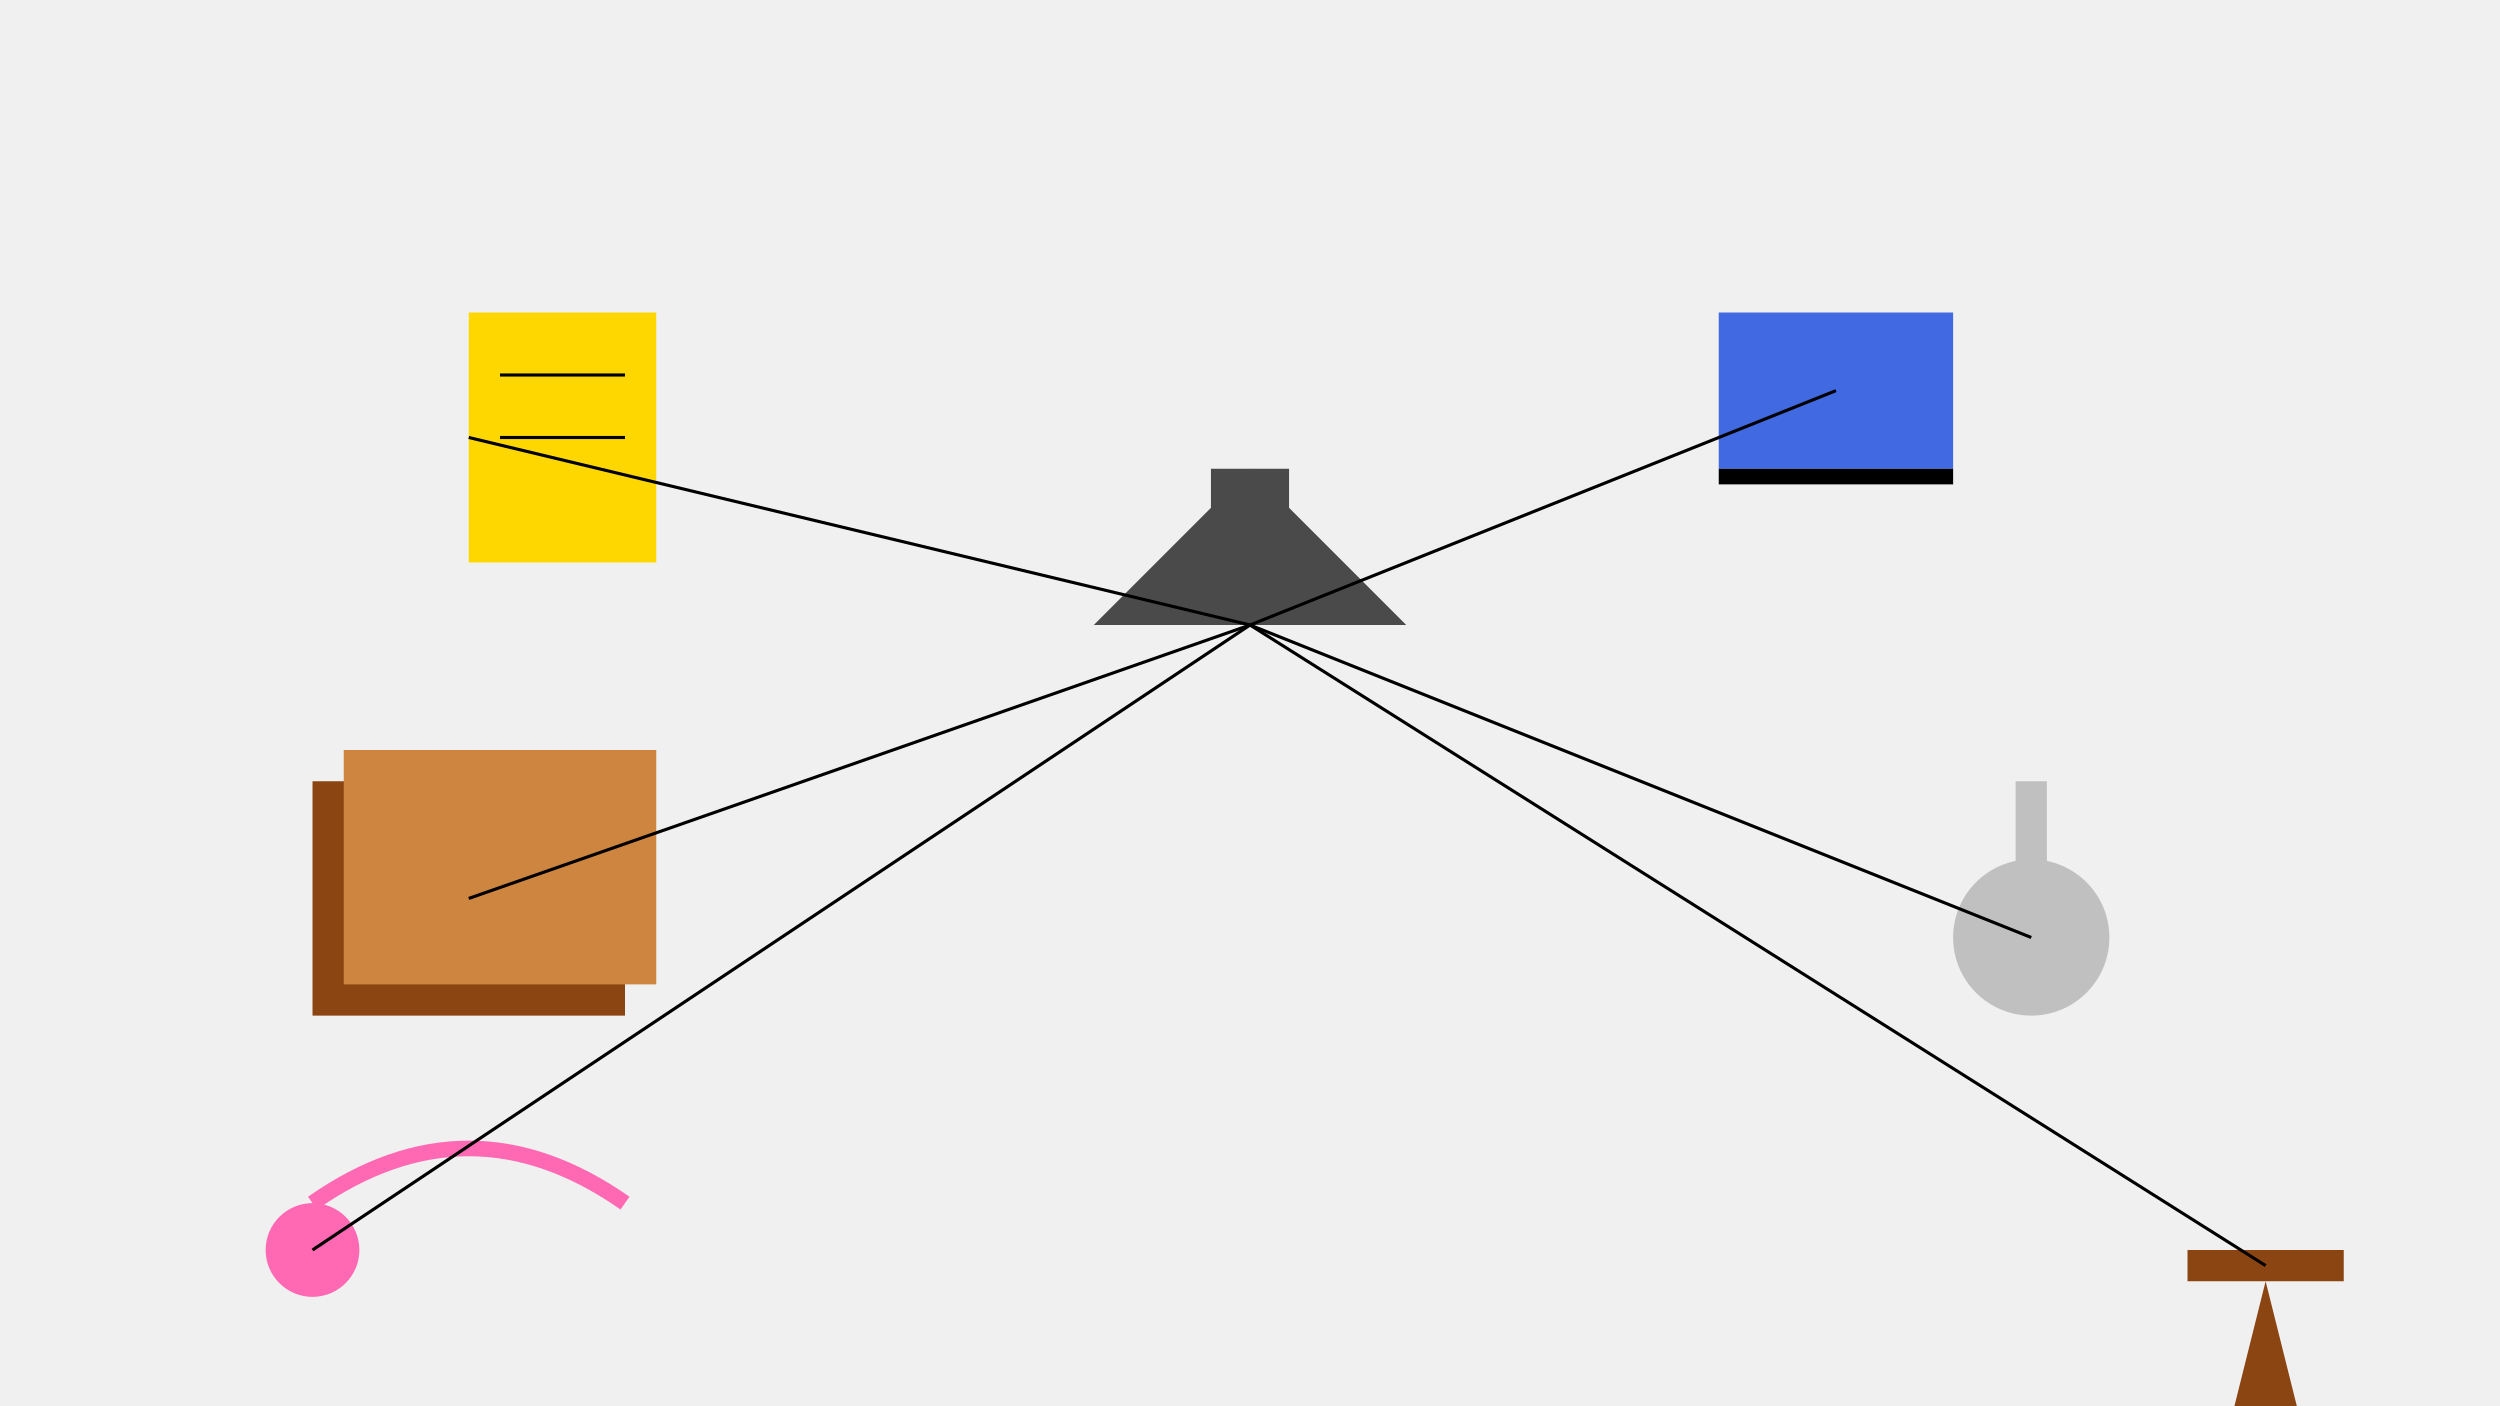 <svg xmlns="http://www.w3.org/2000/svg" viewBox="0 0 1600 900">
  <!-- Background -->
  <rect width="100%" height="100%" fill="#f0f0f0"/>
  
  <!-- Central element: Graduation cap -->
  <path d="M800 300 L700 400 L900 400 Z" fill="#4a4a4a"/>
  <rect x="775" y="300" width="50" height="100" fill="#4a4a4a"/>
  
  <!-- Surrounding elements -->
  <!-- Books representing knowledge -->
  <rect x="200" y="500" width="200" height="150" fill="#8b4513"/>
  <rect x="220" y="480" width="200" height="150" fill="#cd853f"/>
  
  <!-- Microscope for scientific research -->
  <circle cx="1300" cy="600" r="50" fill="#c0c0c0"/>
  <rect x="1290" y="500" width="20" height="100" fill="#c0c0c0"/>
  
  <!-- Computer for technical skills -->
  <rect x="1100" y="200" width="150" height="100" fill="#4169e1"/>
  <rect x="1100" y="300" width="150" height="10" fill="#000000"/>
  
  <!-- Certificate for qualifications -->
  <rect x="300" y="200" width="120" height="160" fill="#ffd700"/>
  <line x1="320" y1="240" x2="400" y2="240" stroke="#000000" stroke-width="2"/>
  <line x1="320" y1="280" x2="400" y2="280" stroke="#000000" stroke-width="2"/>
  
  <!-- Stethoscope for medical specialties -->
  <circle cx="200" cy="800" r="30" fill="#ff69b4"/>
  <path d="M200 770 Q300 700 400 770" fill="none" stroke="#ff69b4" stroke-width="10"/>
  
  <!-- Gavel for legal specialties -->
  <rect x="1400" y="800" width="100" height="20" fill="#8b4513"/>
  <path d="M1450 820 L1470 900 L1430 900 Z" fill="#8b4513"/>
  
  <!-- Connecting lines -->
  <line x1="800" y1="400" x2="300" y2="280" stroke="#000000" stroke-width="2"/>
  <line x1="800" y1="400" x2="1175" y2="250" stroke="#000000" stroke-width="2"/>
  <line x1="800" y1="400" x2="300" y2="575" stroke="#000000" stroke-width="2"/>
  <line x1="800" y1="400" x2="1300" y2="600" stroke="#000000" stroke-width="2"/>
  <line x1="800" y1="400" x2="200" y2="800" stroke="#000000" stroke-width="2"/>
  <line x1="800" y1="400" x2="1450" y2="810" stroke="#000000" stroke-width="2"/>
</svg>